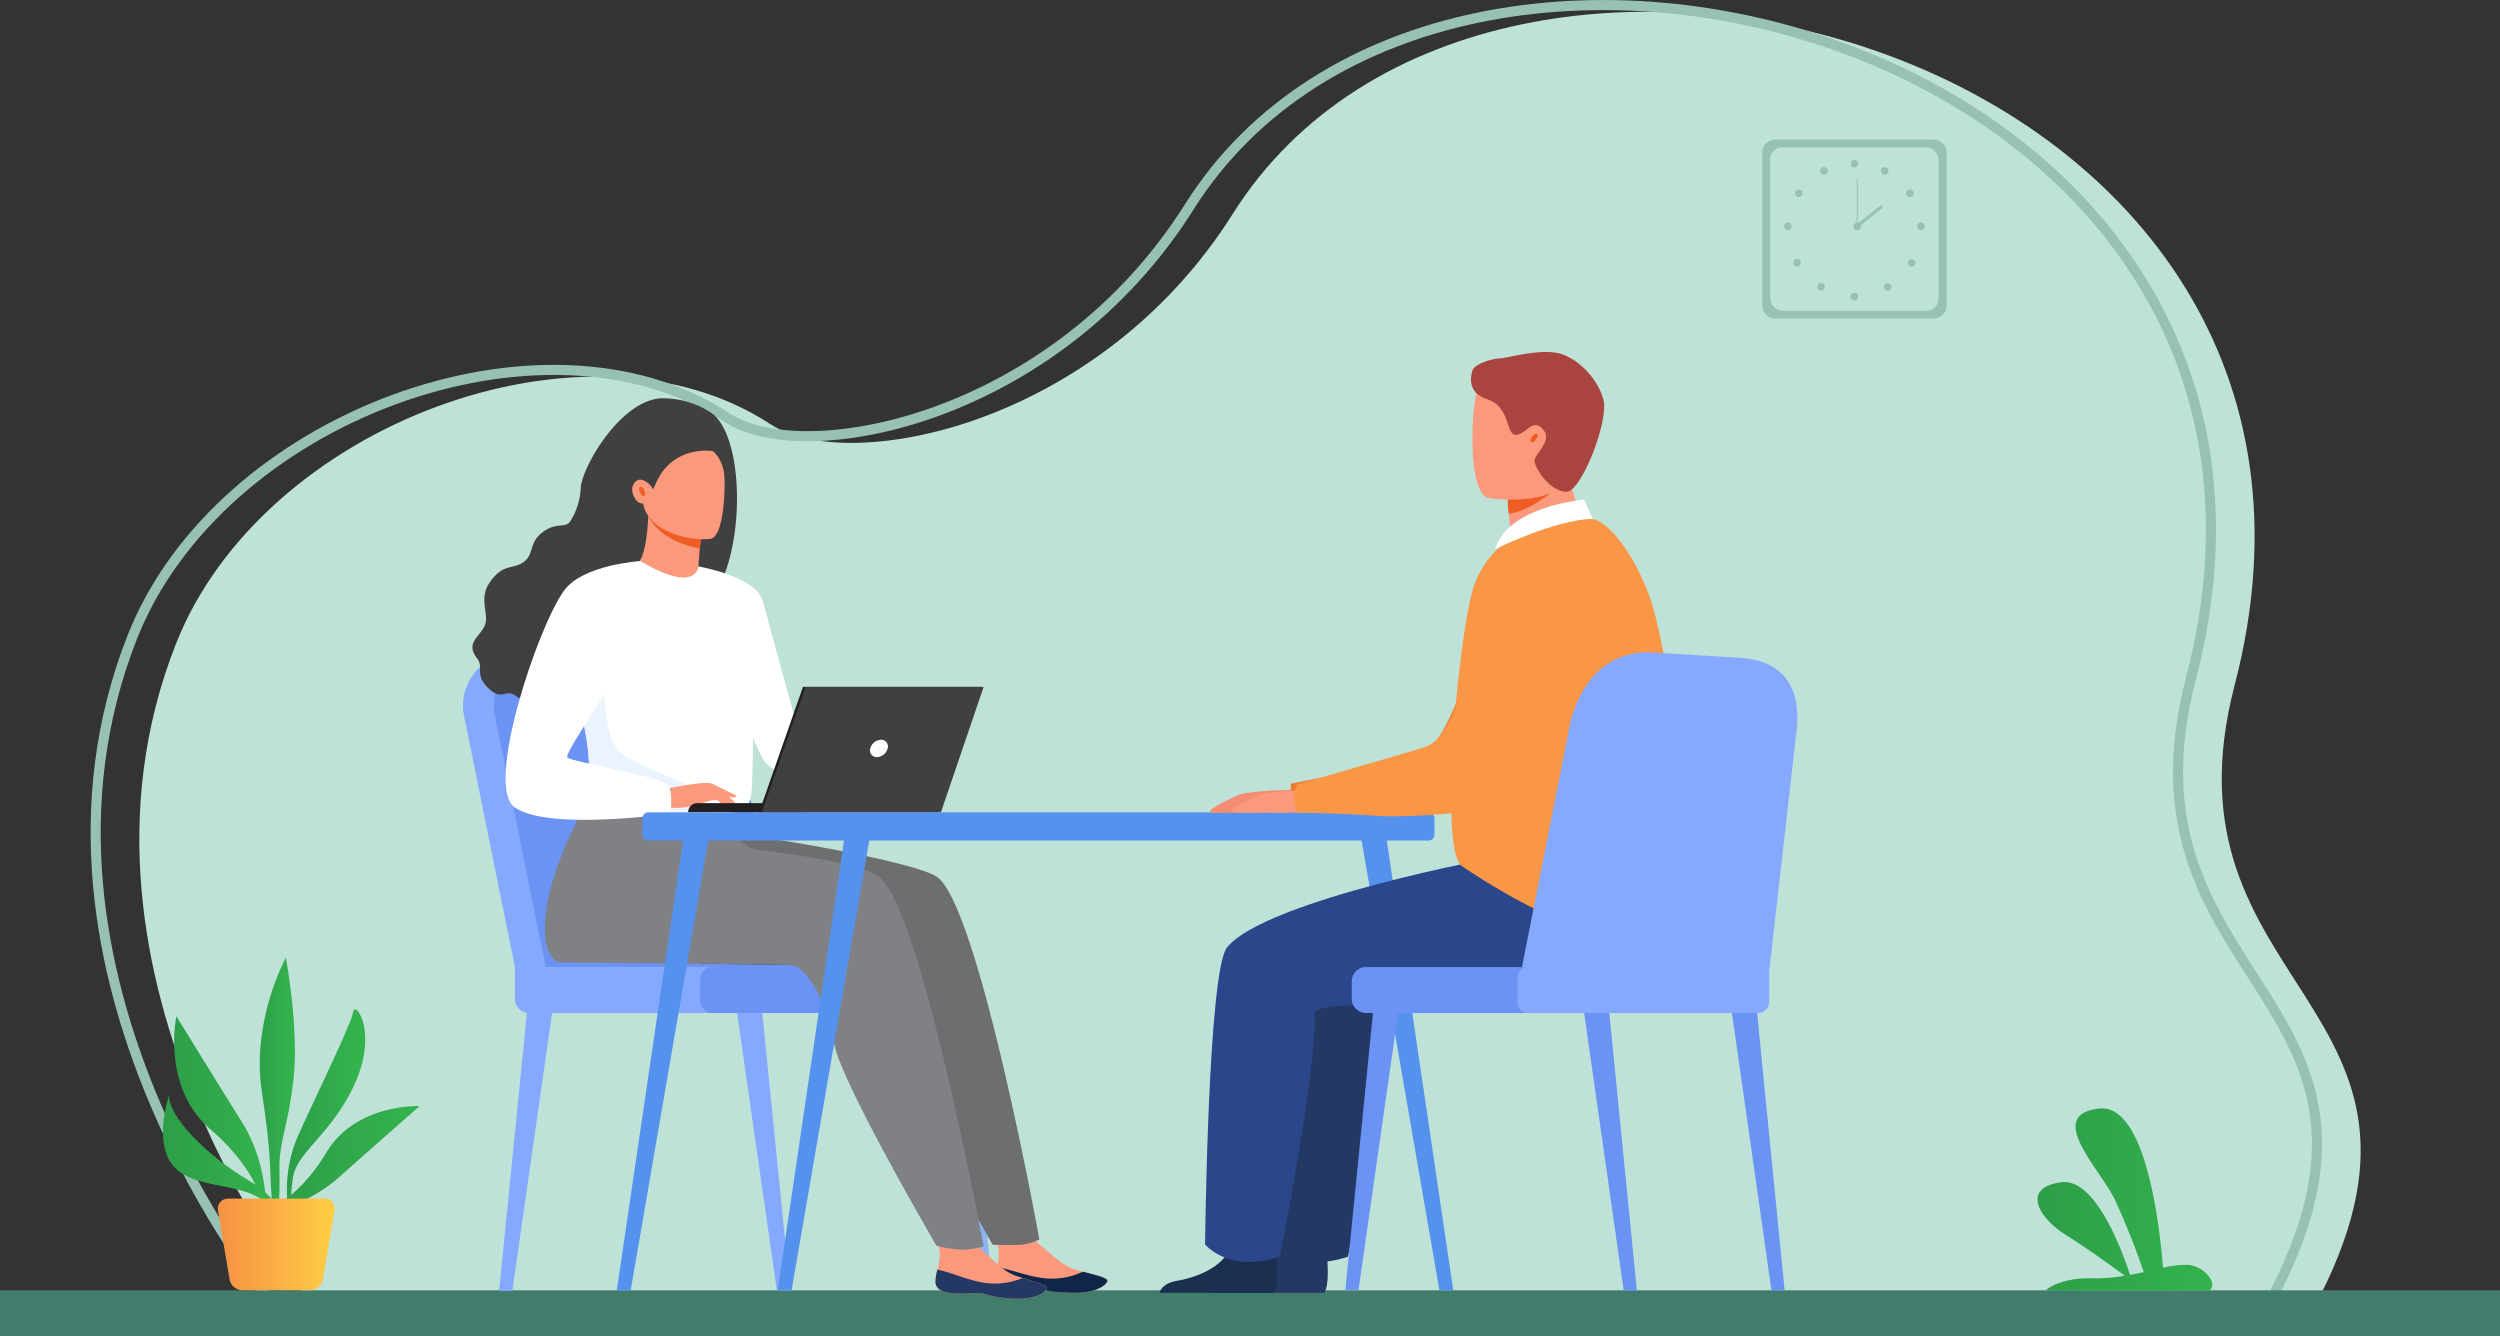 <svg xmlns="http://www.w3.org/2000/svg" xmlns:xlink="http://www.w3.org/1999/xlink" width="744.38" height="397.799" viewBox="0 0 744.38 397.799">
  <rect x="0" y="0" width="744.38" height="397.799" fill="#333333" stroke="none"/>
  <defs>
    <linearGradient id="linear-gradient" y1="0.5" x2="1" y2="0.5" gradientUnits="objectBoundingBox">
      <stop offset="0" stop-color="#2c9c48"/>
      <stop offset="1" stop-color="#34b34d"/>
    </linearGradient>
    <linearGradient id="linear-gradient-4" x1="0" y1="0.5" x2="1" y2="0.5" xlink:href="#linear-gradient"/>
    <linearGradient id="linear-gradient-6" y1="0.5" x2="1" y2="0.5" gradientUnits="objectBoundingBox">
      <stop offset="0" stop-color="#f69144"/>
      <stop offset="1" stop-color="#ffce45"/>
    </linearGradient>
  </defs>
  <g id="Component_1_1" data-name="Component 1 – 1" transform="translate(0 1.513)">
    <path id="Path_1" data-name="Path 1" d="M4094,4118.343s-80.933-97.492-41.379-197.86c25.782-65.421,122.5-101.269,177.075-65.421,23.246,15.268,97.826.514,137.647-62.7,77.383-122.835,347.45-48.235,298.283,140.359-23.793,91.265,72.413,94.583,23.392,185.812Z" transform="translate(-4000.251 -3730.25)" fill="#bfe2d8"/>
    <path id="Path_2" data-name="Path 2" d="M4081,4116.343s-80.933-97.492-41.379-197.86c25.782-65.421,122.5-101.269,177.075-65.421,23.246,15.268,97.826.514,137.647-62.7,77.383-122.835,347.45-48.235,298.283,140.359-23.793,91.265,72.413,94.583,23.392,185.812" transform="translate(-4000.251 -3730.25)" fill="none" stroke="#97c1b4" stroke-miterlimit="10" stroke-width="3"/>
    <path id="Path_3" data-name="Path 3" d="M4744.63,4126.536H4000.251v-13.609h744.38v13.609Z" transform="translate(-4000.251 -3730.25)" fill="#417c6c"/>
    <g id="Group_4" data-name="Group 4" transform="translate(-4000.251 -3730.25)">
      <g id="Group_1" data-name="Group 1">
        <path id="Path_4" data-name="Path 4" d="M4235.513,4112.927l-8.409-83.822-7.46.666,11.914,83.156Z" fill="#84a9ff"/>
      </g>
      <g id="Group_2" data-name="Group 2">
        <path id="Path_5" data-name="Path 5" d="M4152.813,4113.082l11.915-83.311-7.46-.666-8.409,83.977Z" fill="#84a9ff"/>
      </g>
      <g id="Group_3" data-name="Group 3">
        <path id="Path_6" data-name="Path 6" d="M4295.827,4113.082l-8.409-83.977-7.46.666,11.914,83.311Z" fill="#8cb4f4"/>
      </g>
      <path id="Path_7" data-name="Path 7" d="M4153.571,4016.685l-15.175-74.941c-1.948-10.146,6.459-19.424,17.376-19.175l29.267.669a23.118,23.118,0,0,1,21.681,16.689l22.2,76.758Z" fill="#84a9ff"/>
      <path id="Path_8" data-name="Path 8" d="M4162.752,4016.685l-15.175-74.941c-1.948-10.146,6.459-19.424,17.376-19.175l29.267.669a23.118,23.118,0,0,1,21.681,16.689l22.2,76.758Z" fill="#6b93f4"/>
      <path id="Rectangle_1" data-name="Rectangle 1" d="M4.23,0H120.022a4.23,4.23,0,0,1,4.23,4.23v9.438a0,0,0,0,1,0,0H4.23A4.23,4.23,0,0,1,0,9.438V4.23A4.23,4.23,0,0,1,4.23,0Z" transform="translate(4277.823 4030.354) rotate(180)" fill="#84a9ff"/>
      <rect id="Rectangle_2" data-name="Rectangle 2" width="80.63" height="13.668" rx="3.407" transform="translate(4289.361 4030.354) rotate(180)" fill="#6b93f4"/>
    </g>
    <g id="Group_7" data-name="Group 7" transform="translate(-4000.251 -3730.25)">
      <g id="Group_6" data-name="Group 6">
        <path id="Path_9" data-name="Path 9" d="M4254.444,4001c-6.264,10.9-14.143,15.111-14.143,15.111l-31.827-.427S4259.223,3992.685,4254.444,4001Z" fill="#233862"/>
        <g id="Group_5" data-name="Group 5">
          <path id="Path_10" data-name="Path 10" d="M4296.76,4109.674c.212,3.451,5.076,3.547,10.6,2.974s4.044.806,11.773,1.007,10.423-2.321,10.811-3.422c.345-.975-3.368-1.845-7.339-2.863-.5-.127-1-.259-1.5-.392-4.477-1.2-7.41-4.593-11.217-7.575-3.606-2.824-8.177-12.942-8.177-12.942l-10.554-.6s4.338,9.072,5.961,12.981c.954,2.3.5,5.1.049,7.255A13.524,13.524,0,0,0,4296.76,4109.674Z" fill="#fa997b"/>
          <path id="Path_11" data-name="Path 11" d="M4306.979,4112.963c5.528-.574,4.429.491,12.158.692s10.423-2.321,10.811-3.422c.345-.975-3.368-1.845-7.339-2.863l-.048.072a21.66,21.66,0,0,1-11.367,1.894c-5.182-.583-10.45-2.813-14.024-3.244a13.524,13.524,0,0,0-.41,3.582C4296.972,4113.125,4301.451,4113.536,4306.979,4112.963Z" fill="#0f2549"/>
          <path id="Path_12" data-name="Path 12" d="M4279.247,3989.834c-5.55-3.9-42.259-10.843-60.993-12.853l-20.705-17.974s-17.625,26.1-17.765,46.075c-.065,9.312,4.224,10.237,4.225,10.239s66.377.492,69.287.792c4.763.491,11.045,12.356,12.615,23.162s29.916,60.1,29.916,60.1,5.584.156,8.254,0a16.394,16.394,0,0,0,5.647-1.589S4291.762,3998.622,4279.247,3989.834Z" fill="#6d6e70"/>
          <path id="Path_13" data-name="Path 13" d="M4278.795,4110.354c.054,3.457,4.908,3.775,10.457,3.454s4,.989,11.714,1.542,10.518-1.844,10.955-2.925c.39-.959-3.279-2-7.2-3.195-.493-.149-.987-.305-1.482-.46-4.418-1.4-7.193-4.926-10.86-8.078-3.473-2.985-7.579-13.3-7.579-13.3l-10.515-1.085s3.92,9.261,5.363,13.239c.849,2.34.27,5.121-.281,7.25A13.486,13.486,0,0,0,4278.795,4110.354Z" fill="#fa997b"/>
          <path id="Path_14" data-name="Path 14" d="M4289.252,4113.808c5.549-.322,4,.989,11.714,1.542s10.518-1.844,10.955-2.925c.39-.959-3.279-2-7.2-3.195l-.051.07a21.66,21.66,0,0,1-11.442,1.374c-5.15-.819-10.31-3.286-13.861-3.88a13.486,13.486,0,0,0-.572,3.56C4278.849,4113.811,4283.7,4114.129,4289.252,4113.808Z" fill="#233862"/>
          <path id="Path_15" data-name="Path 15" d="M4261.926,3989.834c-4.821-3.385-19.322-6.01-35.328-7.958a10.768,10.768,0,0,1-9.14-8.081h0l-37.23-14.788s-17.625,26.1-17.764,46.075c-.066,9.312,4.223,10.237,4.224,10.239s66.377.492,69.287.792c4.763.491,11.045,12.356,12.615,23.162s30.5,60.405,30.5,60.405a41.922,41.922,0,0,0,7.6,1.189,25.59,25.59,0,0,0,6.434-1.027S4274.441,3998.622,4261.926,3989.834Z" fill="#808184"/>
          <path id="Path_16" data-name="Path 16" d="M4211.816,3851.522a26.278,26.278,0,0,0-13.875-4.2c-12.243-.292-24.242,19.958-24.778,26.621a20.159,20.159,0,0,1-3.1,10c-1.558,2.331-4-.018-8.413,3.393-3.882,3-2.382,6.145-5.122,8.45-3.31,2.784-6.331.282-10.584,6.55-2.647,3.9-.917,7.832-.971,10.784-.088,4.746-6.849,6.249-2.721,11.56,2.294,2.952-.981,4.766,3.516,9.069,3.99,3.819,5.021,0,7.827,2.041,5.841,4.248,16.62,0,16.62,0,.15.1,17.006-13.388,31.228-21.219C4222.768,3911.55,4224.278,3859.367,4211.816,3851.522Z" fill="#404041"/>
          <path id="Path_17" data-name="Path 17" d="M4208.951,3904.274c.066.034-6.725,3.123-11.627,1.5-4.612-1.519-8.674-8.463-8.609-8.473,2-.29,4.013-3.376,4.581-15.076l15.813,5.1s-.589,4.721-.832,9.185C4208.071,3900.262,4208.113,3903.829,4208.951,3904.274Z" fill="#fa997b"/>
          <path id="Path_18" data-name="Path 18" d="M4209.109,3887.329a42.957,42.957,0,0,1-.5,4.755c-8.8-1.732-13.561-5.952-15.311-9.682Z" fill="#ef5d23"/>
          <path id="Path_19" data-name="Path 19" d="M4211.729,3889.192c-5.6.712-18.618-1.807-20.031-10.766-1.937-12.284-6.5-19.774,6.009-22.343s15.647,1.766,17.249,5.726S4216.9,3888.535,4211.729,3889.192Z" fill="#fa997b"/>
          <path id="Path_20" data-name="Path 20" d="M4212.517,3863.045s-12.156-2.053-17.149,10c-3.316,8-11.914,1.647-11.914,1.647a33.657,33.657,0,0,0,4.581-12.911,6.06,6.06,0,0,1,3.742-4.869C4197.51,3854.612,4207.341,3847.86,4212.517,3863.045Z" fill="#404041"/>
          <path id="Path_21" data-name="Path 21" d="M4204.446,3856.933s4.836,3.943,7.591,5.795c3.759,2.525,4.308,8.447,4.136,11.411,0,0,2.587-14.2-2.8-19.087C4207.655,3849.875,4204.446,3856.933,4204.446,3856.933Z" fill="#404041"/>
          <path id="Path_22" data-name="Path 22" d="M4224.717,3934.332c-.6,40.06-.164,31.689-4.546,35.49-1.056.915-4.024,1.461-7.931,1.719-12.284.815-33.877-1.208-34.7-3.479-2.833-7.854-.833-10.295-3.2-22.32-.246-1.279-.551-2.663-.909-4.171-1.971-8.259-3.889-11.069,3.1-24.338,6.341-12.02,13.8-21.784,14.391-21.432,16.73,9.931,17.3,1.606,17.3,1.606S4225.01,3914.792,4224.717,3934.332Z" fill="#fff"/>
          <path id="Path_23" data-name="Path 23" d="M4208.233,3897.407s17.122,2.9,19.143,10.315,13.918,50.984,13.918,50.984-8.752,1.573-12.795-2.47-14.067-37.509-14.067-37.509Z" fill="#fff"/>
          <path id="Path_24" data-name="Path 24" d="M4212.24,3971.541c-12.284.815-33.877-1.208-34.7-3.479-2.833-7.854-.833-10.295-3.2-22.32l5.925-16.683s-.98,18.578,4.5,23.464,22.432,9.433,25.095,13.515A14.941,14.941,0,0,1,4212.24,3971.541Z" fill="#ebf3ff"/>
          <path id="Path_25" data-name="Path 25" d="M4198.166,3963.727s12.119-2.7,14.074-1.623,6.734,4.992,7.332,6.355-4.353-1.034-5.963-1.466c-1.043-.28-3.789.674-5.148,1.127-5.72,1.907-9.224.926-9.224.926Z" fill="#fa997b"/>
          <path id="Path_26" data-name="Path 26" d="M4190.93,3895.8s-17.152,1-22.785,8.859c-7.929,11.059-23.659,58.192-14.644,64.478,10.152,7.079,46.205,1.852,46.205,1.852s1.2-5.608-.469-8.32-28.8-7.095-30.048-8.347,15.65-24.414,15.65-28.17S4190.93,3895.8,4190.93,3895.8Z" fill="#fff"/>
          <path id="Path_27" data-name="Path 27" d="M4212.826,3965.477s2.54,3.276,3.372,3.667a2.481,2.481,0,0,0,1.37.293l-1.711-3.08Z" fill="#fa997b"/>
          <path id="Path_28" data-name="Path 28" d="M4212.24,3962.1l7.382,3.585a1.317,1.317,0,0,1-1.223.473,17.654,17.654,0,0,1-3.2-.88Z" fill="#fa997b"/>
        </g>
      </g>
    </g>
    <g id="Group_8" data-name="Group 8" transform="translate(-4000.251 -3730.25)">
      <path id="Path_29" data-name="Path 29" d="M4239.435,3970.6h-34.287a2.733,2.733,0,0,1,2.733-2.733h31.554Z" fill="#231f20"/>
      <path id="Path_30" data-name="Path 30" d="M4239.336,3933.261h53.01l-12.715,37.342h-53.354Z" fill="#231f20"/>
      <path id="Path_31" data-name="Path 31" d="M4293.127,3933.261l-12.715,37.342h-53.354l13.059-37.342Z" fill="#404041"/>
      <path id="Path_32" data-name="Path 32" d="M4264.547,3951.587a3.446,3.446,0,0,1-3.18,2.583,1.988,1.988,0,0,1-1.986-2.583,3.446,3.446,0,0,1,3.179-2.583A1.989,1.989,0,0,1,4264.547,3951.587Z" fill="#fff"/>
    </g>
    <g id="Group_12" data-name="Group 12" transform="translate(-4000.251 -3730.25)">
      <rect id="Rectangle_3" data-name="Rectangle 3" width="235.844" height="8.401" rx="1.769" transform="translate(4191.528 3970.603)" fill="#5492ed"/>
      <g id="Group_9" data-name="Group 9">
        <path id="Path_33" data-name="Path 33" d="M4432.957,4112.927l-20.385-138.049-7.579.217,23.841,137.832Z" fill="#5492ed"/>
      </g>
      <g id="Group_10" data-name="Group 10">
        <path id="Path_34" data-name="Path 34" d="M4188.038,4112.927l23.778-137.832-7.579-.217L4183.9,4112.927Z" fill="#5492ed"/>
      </g>
      <g id="Group_11" data-name="Group 11">
        <path id="Path_35" data-name="Path 35" d="M4235.949,4112.927l23.791-137.832-7.579-.217-20.353,138.049Z" fill="#5492ed"/>
      </g>
    </g>
    <g id="Group_13" data-name="Group 13" transform="translate(-4000.251 -3730.25)">
      <path id="Path_36" data-name="Path 36" d="M4360.48,4113.666H4394.5c1.636-2,1.034-9.364.786-11.77-.051-.484-.086-.767-.086-.767s-11.617-9.291-13.212-2.177c-.049.224-.108.442-.173.657-2.01,6.655-11.027,9.679-16.233,10.521C4362.194,4110.679,4360.943,4112.439,4360.48,4113.666Z" fill="#233862"/>
      <path id="Path_37" data-name="Path 37" d="M4467.662,3983.8c-1.483,0-70.366,12.934-81.76,27.038-5.692,7.045-6.538,88.418-6.538,88.418s7.042,8.731,22.25,3.661c0,0,11.151-55.673,10.328-72.56-.228-4.669,47.064-.675,55.72-2.916s29.8-21.069,25.145-30.243S4467.662,3983.8,4467.662,3983.8Z" fill="#233862"/>
      <path id="Path_38" data-name="Path 38" d="M4386.2,3963.87s-13.9.188-17.181,1.6-9.952,4.641-8.168,5.137,10.295-.2,12.134.077a30.981,30.981,0,0,0,5.235-.077h6.381Z" fill="#f48d71"/>
      <path id="Path_39" data-name="Path 39" d="M4460.8,3890.993s-10.577,3.278-21,31.975-14.378,30.246-18.166,31.373-37.038,7.745-37.038,7.745v8.517h51.232s19.211-18.274,24.97-30.576S4460.8,3890.993,4460.8,3890.993Z" fill="#ed7d2b"/>
      <path id="Path_40" data-name="Path 40" d="M4345.446,4113.666h34.018c1.636-2,1.033-9.364.785-11.77-.051-.484-.086-.767-.086-.767s-11.616-9.291-13.212-2.177c-.048.224-.107.442-.172.657-2.01,6.655-11.027,9.679-16.234,10.521C4347.16,4110.679,4345.909,4112.439,4345.446,4113.666Z" fill="#1b3051"/>
      <path id="Path_41" data-name="Path 41" d="M4447.364,3983.8c-1.484,0-70.367,12.934-81.761,27.038-5.692,7.045-6.538,88.418-6.538,88.418s7.042,8.731,22.251,3.661c0,0,11.151-55.673,10.327-72.56-.228-4.669,47.065-.675,55.721-2.916s29.8-21.069,25.144-30.243S4447.364,3983.8,4447.364,3983.8Z" fill="#2b478b"/>
      <path id="Path_42" data-name="Path 42" d="M4451.674,3900.088a66.848,66.848,0,0,0,14.642-3.187c5.613-1.822,10.138-4.484,7.222-9.614-2.687-4.729-7.036-15.292-6.742-24.042l-10.446,8.418-7.1,5.716a85.3,85.3,0,0,0,.805,9.278q.213,1.615.5,3.482a2.531,2.531,0,0,1-1.166,2.541l-.16.1A3.962,3.962,0,0,0,4451.674,3900.088Z" fill="#fa997b"/>
      <path id="Path_43" data-name="Path 43" d="M4449.255,3875.988s-.363,1.224.261,5.743c6.325-1.032,12.239-6.077,12.239-6.077-3.221-.884-4.392-4.364-6.791-4.039Z" fill="#ef5d23"/>
      <path id="Path_44" data-name="Path 44" d="M4443.4,3877.019s24.332,4.042,26.616-11.149,6.963-24.9-8.476-28.124-19.335,2.119-21.331,7S4437.134,3875.576,4443.4,3877.019Z" fill="#fa997b"/>
      <path id="Path_45" data-name="Path 45" d="M4438.657,3839.051c-1.045,3.658-.271,7.09,4.423,8.557,6.968,2.178,5.428,10.725,8.564,10.608s5.04-5.547,8.335-1.253c2.464,3.212-3.123,7.317-2.821,9.11.517,3.077,5.337,9.374,9.681,9.058s12.474-20.961,10.848-27.349-8.129-13.122-14.284-14.051-14.7,1.728-16.677,1.728S4439.222,3837.075,4438.657,3839.051Z" fill="#a9453e"/>
      <path id="Path_46" data-name="Path 46" d="M4493.131,3912.077c-3.516-14.155-13.236-29.007-19.809-28.995-11.2.022-27.3,2.977-33.8,19.012-4.787,11.81-11.173,79.745-3.956,84.576,16.5,11.045,54.739,33.592,61.532,10.6C4503.325,3976.2,4499.235,3936.643,4493.131,3912.077Z" fill="#f99746"/>
      <path id="Path_47" data-name="Path 47" d="M4392.574,3963.87s-13.9.188-17.18,1.6-9.952,4.641-8.168,5.137,10.295-.2,12.134.077a30.972,30.972,0,0,0,5.234-.077h6.382Z" fill="#fa997b"/>
      <path id="Path_48" data-name="Path 48" d="M4469.735,3898.443a13.264,13.264,0,0,0-21.046,3.328,125.5,125.5,0,0,0-7.34,17.815c-9.764,28.927-13.685,30.566-17.447,31.779s-37.253,10.909-37.253,10.909a10.027,10.027,0,0,0-1.093,4.1,6.175,6.175,0,0,0,1.287,4.412c-1.53-.224,14.485.217,21.886.781,9.775.745,23.382-.587,28.767-1.192a6.881,6.881,0,0,0,4.047-1.921c5.808-5.682,24.987-25.48,36.757-50.008C4481.4,3911.985,4475.631,3904.222,4469.735,3898.443Z" fill="#f99746"/>
      <path id="Path_49" data-name="Path 49" d="M4474.45,3883.219l-2.536-5.712s-22.7,1.85-26.51,14.768C4445.4,3892.275,4463,3883.5,4474.45,3883.219Z" fill="#fff"/>
    </g>
    <g id="Group_17" data-name="Group 17" transform="translate(-4000.251 -3730.25)">
      <g id="Group_14" data-name="Group 14">
        <path id="Path_50" data-name="Path 50" d="M4531.625,4112.927l-8.315-83.822-7.46.666,11.852,83.156Z" fill="#6b93f4"/>
      </g>
      <g id="Group_15" data-name="Group 15">
        <path id="Path_51" data-name="Path 51" d="M4487.625,4112.927l-8.32-83.822-7.46.666,11.856,83.156Z" fill="#6b93f4"/>
      </g>
      <g id="Group_16" data-name="Group 16">
        <path id="Path_52" data-name="Path 52" d="M4404.743,4112.927l11.895-83.156-7.46-.666-8.359,83.822Z" fill="#6b93f4"/>
      </g>
      <path id="Path_53" data-name="Path 53" d="M4527.136,4017.01l8.114-71.312c1.064-10.277-2.375-20.339-17.205-21.118l-26.089-1.589c-15.463-.638-22.445,12.231-24.4,22.139l-15.488,78.389Z" fill="#84a9ff"/>
      <path id="Rectangle_4" data-name="Rectangle 4" d="M4.23,0H124.252a0,0,0,0,1,0,0V9.438a4.23,4.23,0,0,1-4.23,4.23H4.23A4.23,4.23,0,0,1,0,9.438V4.23A4.23,4.23,0,0,1,4.23,0Z" transform="translate(4402.754 4016.685)" fill="#6b93f4"/>
      <path id="Rectangle_5" data-name="Rectangle 5" d="M3.285,0H74.94a0,0,0,0,1,0,0V10.383a3.285,3.285,0,0,1-3.285,3.285H3.285A3.285,3.285,0,0,1,0,10.383v-7.1A3.285,3.285,0,0,1,3.285,0Z" transform="translate(4452.066 4016.685)" fill="#84a9ff"/>
    </g>
    <path id="Path_54" data-name="Path 54" d="M4194.738,3874.536c.829,1.816-.114,3.071-1.633,3.746-2.382,1.06-3.41-.222-4.239-2.037s-.275-3.848,1.238-4.538S4193.909,3872.72,4194.738,3874.536Z" transform="translate(-4000.251 -3730.25)" fill="#fa997b"/>
    <ellipse id="Ellipse_1" data-name="Ellipse 1" cx="0.742" cy="1.456" rx="0.742" ry="1.456" transform="matrix(0.922, -0.388, 0.388, 0.922, 189.958, 143.763)" fill="#ef5d23"/>
    <ellipse id="Ellipse_2" data-name="Ellipse 2" cx="1.456" cy="0.742" rx="1.456" ry="0.742" transform="translate(455.32 129.646) rotate(-53.978)" fill="#ef5d23"/>
    <g id="Group_24" data-name="Group 24" transform="translate(-4000.251 -3730.25)">
      <g id="Group_18" data-name="Group 18">
        <path id="Path_55" data-name="Path 55" d="M4081.652,4090.125l1.183-.827c-.375-2.173-2.277-5.419-8.794-9.263-12.062-7.116-23.936-18.98-23.406-25.282,0,0-5.694,16.035,2.775,22.648C4061.36,4083.608,4077.24,4080.338,4081.652,4090.125Z" fill="url(#linear-gradient)"/>
      </g>
      <g id="Group_19" data-name="Group 19">
        <path id="Path_56" data-name="Path 56" d="M4076.538,4081.946a32.047,32.047,0,0,1,2.316,6.326l.637-.344c-.158-5.52-1.347-15.756-7.292-25.246-8.687-13.869-19.424-31.337-19.424-31.337s-4.554,20.991,10.1,33.62C4070.18,4071.262,4074.26,4077.227,4076.538,4081.946Z" fill="url(#linear-gradient)"/>
      </g>
      <g id="Group_20" data-name="Group 20">
        <path id="Path_57" data-name="Path 57" d="M4084.746,4086.214a28.332,28.332,0,0,1-5.154,2.948l.394.5a45.206,45.206,0,0,0,20.854-10.071c10.763-9.6,24.35-21.512,24.35-21.512s-18.91-.85-27.714,13.748C4093.087,4079.109,4088.508,4083.536,4084.746,4086.214Z" fill="url(#linear-gradient)"/>
      </g>
      <g id="Group_21" data-name="Group 21">
        <path id="Path_58" data-name="Path 58" d="M4081.6,4091.021c.31,3.081.568,5.209.67,6.664l.606.007c.272-5.214.737-14.22.581-20.245-.23-8.87,2.492-12.491,4.19-27.423s-2.267-36.149-2.267-36.149-10.424,18.858-7.149,40.041S4080.236,4077.439,4081.6,4091.021Z" fill="url(#linear-gradient-4)"/>
      </g>
      <g id="Group_22" data-name="Group 22">
        <path id="Path_59" data-name="Path 59" d="M4105.424,4029.994c-.5,3.414-10.287,23.334-16.312,36.651a40.039,40.039,0,0,0-2.682,23.968l1.21-.025c-.822-4.542-1.1-3.839-.207-10.969.981-7.821,11.991-13.476,18.665-28.651S4105.925,4026.579,4105.424,4029.994Z" fill="url(#linear-gradient)"/>
      </g>
      <g id="Group_23" data-name="Group 23">
        <path id="Path_60" data-name="Path 60" d="M4065.145,4089.16l3.458,20.463a3.963,3.963,0,0,0,3.909,3.3h19.99a3.964,3.964,0,0,0,3.909-3.3l3.458-20.463a3.032,3.032,0,0,0-2.99-3.537h-28.744A3.033,3.033,0,0,0,4065.145,4089.16Z" fill="url(#linear-gradient-6)"/>
      </g>
    </g>
    <g id="Group_32" data-name="Group 32" transform="translate(-4000.251 -3730.25)">
      <path id="Rectangle_6" data-name="Rectangle 6" d="M3.928,0H50.994a3.928,3.928,0,0,1,3.928,3.928V49.355a3.928,3.928,0,0,1-3.928,3.928H3.929A3.929,3.929,0,0,1,0,49.355V3.928A3.928,3.928,0,0,1,3.928,0Z" transform="translate(4524.95 3770.296)" fill="#97c1b4"/>
      <rect id="Rectangle_7" data-name="Rectangle 7" width="50.164" height="48.667" rx="3.588" transform="translate(4527.329 3772.604)" fill="#bfe2d8"/>
      <g id="Group_31" data-name="Group 31">
        <g id="Group_27" data-name="Group 27">
          <g id="Group_25" data-name="Group 25">
            <circle id="Ellipse_3" data-name="Ellipse 3" cx="1.138" cy="1.138" r="1.138" transform="translate(4551.273 3776.33)" fill="#97c1b4"/>
            <path id="Path_61" data-name="Path 61" d="M4560.453,3779.076a1.138,1.138,0,1,1,.442,1.547A1.138,1.138,0,0,1,4560.453,3779.076Z" fill="#97c1b4"/>
            <path id="Path_62" data-name="Path 62" d="M4568.318,3785.324a1.138,1.138,0,1,1-.339,1.573A1.138,1.138,0,0,1,4568.318,3785.324Z" fill="#97c1b4"/>
            <path id="Path_63" data-name="Path 63" d="M4572.214,3795a1.138,1.138,0,1,1-1.138,1.138A1.139,1.139,0,0,1,4572.214,3795Z" fill="#97c1b4"/>
            <path id="Path_64" data-name="Path 64" d="M4570.225,3806.219a1.138,1.138,0,1,1-1.609,0A1.138,1.138,0,0,1,4570.225,3806.219Z" fill="#97c1b4"/>
            <path id="Path_65" data-name="Path 65" d="M4563.081,3813.382a1.137,1.137,0,1,1-1.609,0A1.137,1.137,0,0,1,4563.081,3813.382Z" fill="#97c1b4"/>
            <path id="Path_66" data-name="Path 66" d="M4551.273,3817.074a1.138,1.138,0,1,1,1.138,1.137A1.138,1.138,0,0,1,4551.273,3817.074Z" fill="#97c1b4"/>
          </g>
          <g id="Group_26" data-name="Group 26">
            <path id="Path_67" data-name="Path 67" d="M4544.332,3779.076a1.138,1.138,0,1,0-.441,1.547A1.137,1.137,0,0,0,4544.332,3779.076Z" fill="#97c1b4"/>
            <path id="Path_68" data-name="Path 68" d="M4536.468,3785.324a1.138,1.138,0,1,0,.339,1.573A1.137,1.137,0,0,0,4536.468,3785.324Z" fill="#97c1b4"/>
            <path id="Path_69" data-name="Path 69" d="M4532.572,3795a1.138,1.138,0,1,0,1.138,1.138A1.138,1.138,0,0,0,4532.572,3795Z" fill="#97c1b4"/>
            <path id="Path_70" data-name="Path 70" d="M4534.561,3806.219a1.138,1.138,0,1,0,1.609,0A1.138,1.138,0,0,0,4534.561,3806.219Z" fill="#97c1b4"/>
            <circle id="Ellipse_4" data-name="Ellipse 4" cx="1.138" cy="1.138" r="1.138" transform="translate(4541.372 3813.048)" fill="#97c1b4"/>
          </g>
        </g>
        <g id="Group_30" data-name="Group 30">
          <path id="Path_71" data-name="Path 71" d="M4552.1,3796.133a1.138,1.138,0,1,1,1.138,1.138A1.138,1.138,0,0,1,4552.1,3796.133Z" fill="#97c1b4"/>
          <g id="Group_28" data-name="Group 28">
            <rect id="Rectangle_8" data-name="Rectangle 8" width="0.311" height="14.213" transform="translate(4553.087 3781.92)" fill="#97c1b4"/>
          </g>
          <g id="Group_29" data-name="Group 29">
            <rect id="Rectangle_9" data-name="Rectangle 9" width="9.579" height="0.932" transform="translate(4552.811 3795.746) rotate(-38.132)" fill="#97c1b4"/>
          </g>
        </g>
      </g>
    </g>
    <path id="Path_72" data-name="Path 72" d="M4609.352,4112.951h48.824c2.616-2.219-1.811-7.259-6.436-7.6a28.58,28.58,0,0,0-7.452.882c-.672-8.923-4.508-49.04-18.969-47.427-16.259,1.8,0,17.666,4.6,27.057a223.625,223.625,0,0,1,8.637,21.637c-1.32.287-2.687.567-4.082.824-2.156-6.617-10.174-28.873-20.371-27.577-11.972,1.518-7.16,10.442,1.326,15.739,6.226,3.9,13.87,9.432,17.5,12.107a51.89,51.89,0,0,1-9.549.765C4615.017,4109.161,4610.935,4111.626,4609.352,4112.951Z" transform="translate(-4000.251 -3730.25)" fill="url(#linear-gradient)"/>
  </g>
</svg>

